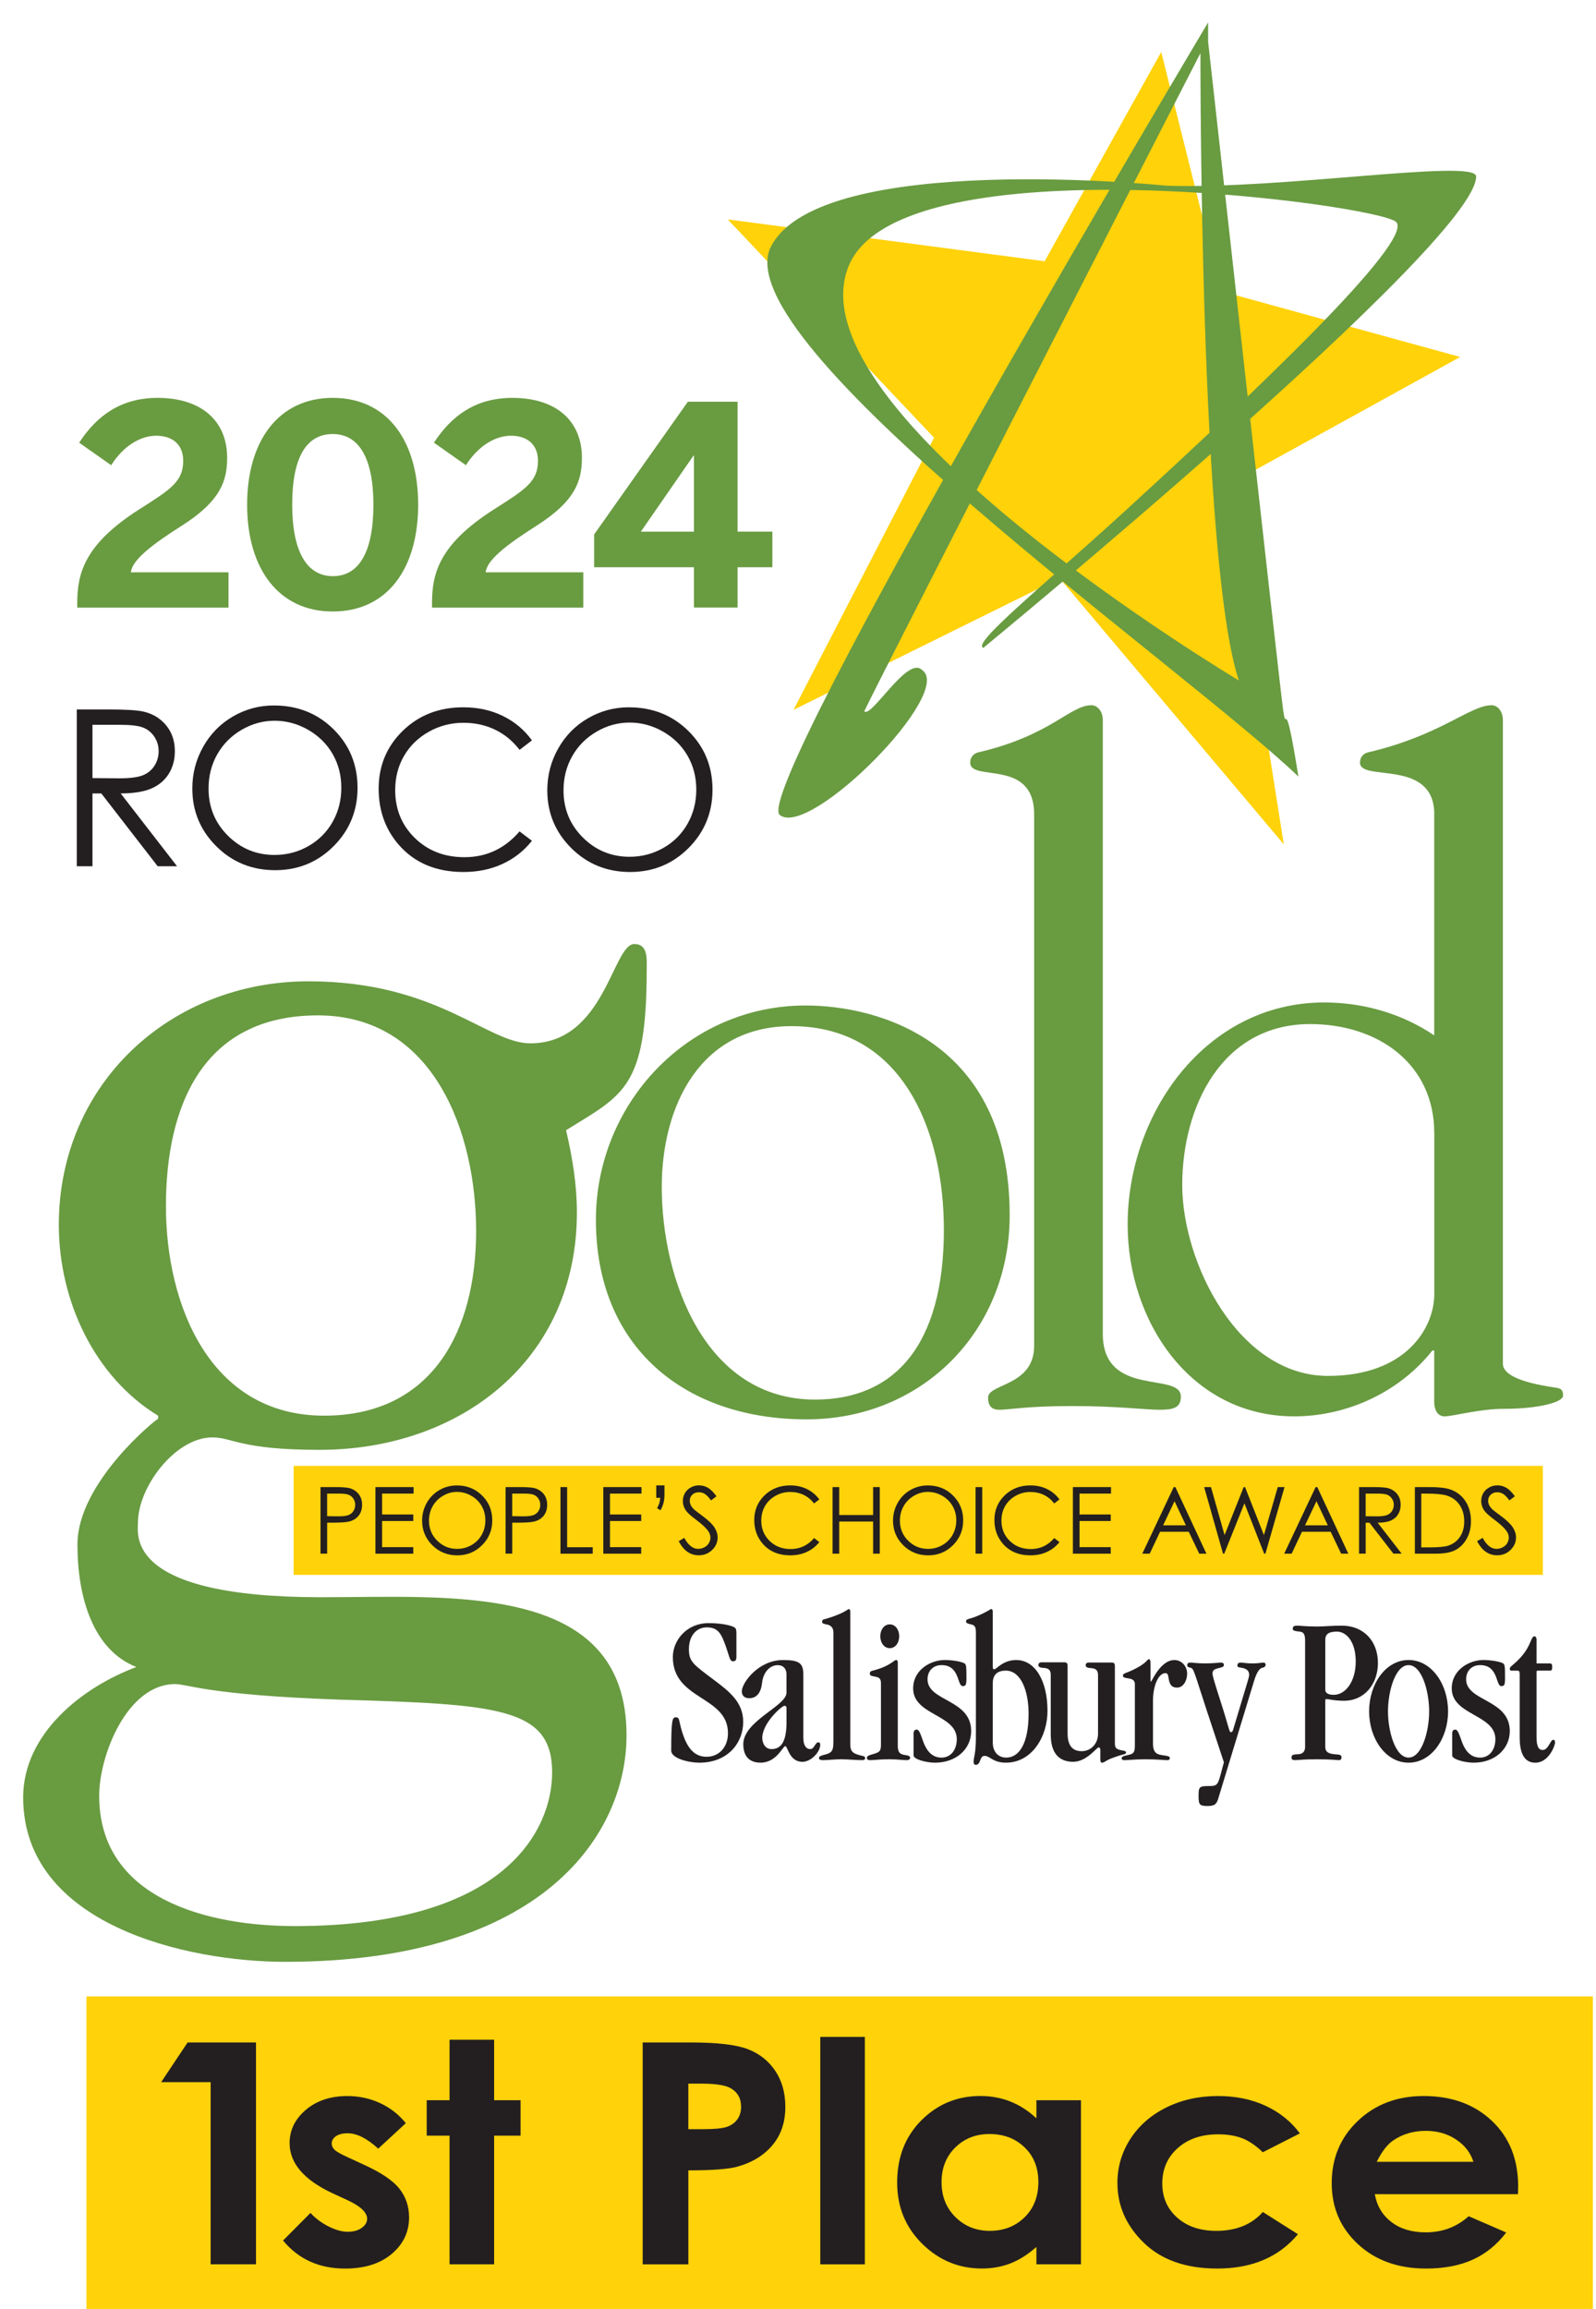 <?xml version="1.0" encoding="UTF-8"?>
<svg id="uuid-eda9311b-fc70-4263-8b14-4923bfeb6cab" data-name="Layer 2" xmlns="http://www.w3.org/2000/svg" xmlns:xlink="http://www.w3.org/1999/xlink" viewBox="0 0 73.409 106.177">
  <defs>
    <clipPath id="uuid-3ec0e757-6765-4039-9cfa-b5573b6800e1">
      <rect width="73.409" height="91.113" fill="none"/>
    </clipPath>
  </defs>
  <g id="uuid-e2c0714e-0961-4b6c-8186-0732afa60d71" data-name="Layer 2">
    <rect x="3.976" y="91.807" width="69.29" height="14.37" fill="#ffd20a"/>
    <g>
      <path d="M8.629,93.922h3.146v10.202h-2.087v-8.378h-2.275l1.216-1.824Z" fill="#231f20"/>
      <path d="M18.666,97.633l-1.269,1.172c-.516-.472-.984-.707-1.404-.707-.23,0-.41.045-.541.135-.13.09-.195.202-.195.336,0,.102.041.195.124.281.083.086.286.202.612.35l.751.347c.791.361,1.334.728,1.629,1.103.295.375.443.814.443,1.318,0,.671-.267,1.23-.8,1.679-.533.449-1.248.673-2.144.673-1.191,0-2.142-.43-2.853-1.29l1.261-1.269c.24.259.522.468.845.628s.609.239.86.239c.27,0,.488-.06.653-.18.165-.12.248-.259.248-.416,0-.291-.298-.576-.893-.853l-.691-.319c-1.321-.615-1.982-1.385-1.982-2.31,0-.597.249-1.106.747-1.529.498-.423,1.135-.635,1.911-.635.53,0,1.03.107,1.498.322.468.215.865.524,1.19.926Z" fill="#231f20"/>
      <path d="M20.678,93.797h2.05v2.781h1.216v1.63h-1.216v5.916h-2.05v-5.916h-1.051v-1.63h1.051v-2.781Z" fill="#231f20"/>
      <path d="M29.56,93.922h2.23c1.206,0,2.076.103,2.609.309.533.206.954.539,1.261.999s.462,1.011.462,1.654c0,.712-.202,1.304-.604,1.775-.403.472-.95.8-1.641.985-.405.106-1.144.16-2.215.16v4.321h-2.102v-10.202ZM31.663,97.91h.668c.526,0,.891-.035,1.096-.104.205-.07.367-.184.484-.344.118-.16.176-.354.176-.581,0-.394-.165-.682-.496-.863-.24-.134-.686-.202-1.337-.202h-.593v2.095Z" fill="#231f20"/>
      <path d="M37.729,93.666h2.05v10.459h-2.05v-10.459Z" fill="#231f20"/>
      <path d="M47.67,96.578h2.05v7.546h-2.05v-.798c-.4.351-.801.605-1.204.759-.402.155-.839.232-1.309.232-1.055,0-1.968-.378-2.737-1.134s-1.155-1.696-1.155-2.819c0-1.165.372-2.12,1.117-2.864.745-.744,1.65-1.117,2.715-1.117.49,0,.95.086,1.38.257s.828.428,1.193.77v-.832ZM45.516,98.132c-.634,0-1.16.207-1.579.621-.419.414-.629.944-.629,1.592,0,.652.213,1.188.64,1.609.427.421.952.631,1.575.631.644,0,1.177-.207,1.601-.621s.636-.956.636-1.626c0-.656-.212-1.188-.636-1.595-.424-.407-.96-.61-1.609-.61Z" fill="#231f20"/>
      <path d="M59.789,98.104l-1.706.867c-.321-.31-.638-.525-.951-.645-.313-.12-.68-.18-1.101-.18-.767,0-1.387.211-1.861.634-.474.423-.71.964-.71,1.624,0,.642.228,1.166.684,1.572s1.055.609,1.797.609c.917,0,1.631-.289,2.143-.867l1.616,1.022c-.876,1.052-2.112,1.579-3.709,1.579-1.437,0-2.562-.393-3.375-1.179-.813-.786-1.22-1.706-1.22-2.76,0-.73.198-1.403.593-2.018.395-.615.947-1.098,1.656-1.45.708-.351,1.5-.527,2.376-.527.811,0,1.539.149,2.185.447s1.174.722,1.584,1.273Z" fill="#231f20"/>
      <path d="M69.82,100.899h-6.585c.095.536.349.963.762,1.28.413.317.94.475,1.581.475.766,0,1.424-.247,1.975-.742l1.727.749c-.431.564-.946.981-1.547,1.252-.601.271-1.314.406-2.14.406-1.281,0-2.325-.373-3.131-1.12-.806-.747-1.209-1.682-1.209-2.805,0-1.151.402-2.107,1.205-2.868s1.811-1.141,3.022-1.141c1.286,0,2.333.38,3.139,1.141.806.761,1.209,1.765,1.209,3.013l-.008.361ZM67.77,99.408c-.135-.421-.402-.763-.801-1.026-.399-.264-.861-.395-1.388-.395-.572,0-1.073.148-1.504.444-.271.185-.521.511-.752.978h4.445Z" fill="#231f20"/>
    </g>
    <g clip-path="url(#uuid-3ec0e757-6765-4039-9cfa-b5573b6800e1)">
      <polygon points="41.291 72.421 43.176 72.421 70.963 72.421 70.963 67.407 43.176 67.407 41.291 67.407 13.505 67.407 13.505 72.421 41.291 72.421" fill="#ffd20a"/>
      <polygon points="53.412 2.389 48.049 12.014 33.473 10.09 42.962 20.128 36.499 32.641 48.737 26.591 59.05 38.829 56.438 22.328 67.163 16.415 56.161 13.39 53.412 2.389" fill="#ffd20a"/>
      <path d="M45.232,29.789s22.751-18.687,22.664-21.691c-.133-.795-8.925.618-14.226.442,0,0-15.904-1.635-18.202,2.784-2.297,4.417,18.997,19.349,24.253,24.386-.662-4.153-.529-1.811-.706-3.093s-3.447-30.703-3.447-30.703v-.884s-21.072,35.341-19.702,36.446c1.369,1.104,8.084-5.655,6.538-6.671-.663-.662-2.342,2.253-2.651,1.9.84-1.767,15.462-30.262,15.462-30.262,0,0-.044,23.458,1.767,28.848,0,0-20.753-12.373-17.936-19.084,2.431-5.787,24.501-2.788,25.182-1.989.777.911-6.657,7.957-12.502,13.298-3.796,3.467-7.068,6.099-6.494,6.273" fill="#699b41"/>
      <path d="M24.397,47.977c3.424,0,3.781-4.566,4.779-4.566.643,0,.57.713.57,1.141,0,5.495-1.07,5.779-3.71,7.421.286,1.212.499,2.498.499,3.781,0,6.778-5.35,10.917-11.843,10.917-3.638,0-3.995-.572-4.923-.572-1.713,0-3.425,2.284-3.425,3.924,0,.57-.57,3.425,8.419,3.425,5.992,0,14.055-.714,14.055,6.35,0,4.495-3.781,10.416-15.696,10.416-4.566,0-12.056-1.713-12.056-7.563,0-2.924,2.711-5.065,5.207-5.994-1.997-.784-2.711-3.209-2.711-5.635,0-2.853,3.638-5.779,3.71-5.779v-.142c-2.924-1.784-4.566-5.28-4.566-8.776,0-6.492,5.138-11.2,11.487-11.2,5.921,0,8.204,2.853,10.203,2.853M13.552,88.571c9.775,0,11.844-4.495,11.844-7.062,0-2.997-2.498-3.141-9.846-3.354-5.994-.213-6.92-.713-7.492-.713-2.212,0-3.496,3.281-3.496,5.136,0,4.781,5.066,5.992,8.989,5.992M14.623,46.692c-5.28,0-6.991,4.138-6.991,8.776,0,4.495,1.997,9.631,7.276,9.631,4.995,0,6.992-3.923,6.992-8.49,0-4.493-1.926-9.917-7.277-9.917" fill="#699b41"/>
      <path d="M27.409,56.099c0-5.321,4.197-9.862,9.646-9.862,3.287,0,9.386,1.6,9.386,9.646,0,5.32-4.021,9.386-9.342,9.386-5.623,0-9.69-3.331-9.69-9.17M43.414,56.531c0-4.455-1.86-9.344-7.007-9.344-4.239,0-5.969,3.721-5.969,7.397,0,4.239,1.99,9.776,7.05,9.776,3.634,0,5.927-2.466,5.927-7.83" fill="#699b41"/>
      <path d="M50.723,61.325c0,2.985,3.591,1.73,3.591,2.898,0,.518-.346.605-.996.605-.606,0-1.946-.172-3.979-.172-2.119,0-2.941.172-3.374.172-.346,0-.518-.172-.518-.562,0-.648,2.119-.518,2.119-2.379v-24.439c0-2.596-2.941-1.47-2.941-2.379,0-.26.172-.434.388-.476,3.331-.778,4.197-2.163,5.191-2.163.26,0,.52.259.52.692v28.202Z" fill="#699b41"/>
      <path d="M65.97,37.448c0-2.596-3.417-1.472-3.417-2.379,0-.26.172-.434.388-.476,3.331-.78,4.673-2.163,5.667-2.163.26,0,.518.259.518.691v29.588c0,.518.866.864,2.292,1.081.304.044.476.044.476.39,0,.302-1.124.605-2.725.605-1.124,0-2.335.346-2.725.346-.346,0-.476-.346-.476-.648v-2.379h-.086c-1.472,1.859-3.85,3.027-6.359,3.027-4.757,0-7.656-4.367-7.656-8.823,0-5.105,3.591-10.21,9.04-10.21,1.816,0,3.591.52,5.061,1.514v-10.164ZM65.97,52.111c0-3.201-2.595-5.019-5.709-5.019-4.067,0-5.883,3.808-5.883,7.399s2.595,8.78,6.704,8.78c3.591,0,4.889-2.206,4.889-3.764v-7.396Z" fill="#699b41"/>
      <path d="M14.741,68.383h.61c.35,0,.585.015.709.045.175.044.317.133.428.265.111.134.167.302.167.505,0,.204-.055.372-.163.505-.108.133-.257.223-.447.268-.14.033-.398.049-.778.049h-.219v1.424h-.306v-3.061ZM15.047,68.683v1.038l.518.007c.209,0,.362-.019.46-.057.097-.038.174-.1.23-.185.055-.085.083-.181.083-.286,0-.103-.029-.196-.083-.282-.056-.085-.129-.145-.22-.182-.09-.036-.239-.053-.446-.053h-.542Z" fill="#231f20"/>
      <polygon points="17.268 68.383 19.023 68.383 19.023 68.683 17.575 68.683 17.575 69.643 19.009 69.643 19.009 69.943 17.575 69.943 17.575 71.145 19.009 71.145 19.009 71.446 17.268 71.446 17.268 68.383" fill="#231f20"/>
      <path d="M21.009,68.307c.464,0,.852.153,1.164.464.313.309.469.689.469,1.142,0,.449-.156.829-.468,1.141s-.692.469-1.141.469c-.454,0-.837-.156-1.149-.466-.313-.312-.469-.687-.469-1.128,0-.294.071-.566.213-.818.142-.252.336-.449.583-.591.246-.141.512-.212.797-.212M21.023,68.604c-.226,0-.442.059-.644.178-.202.118-.361.276-.475.476-.115.2-.172.423-.172.669,0,.364.127.672.379.922.253.25.557.376.912.376.238,0,.458-.057.659-.172.202-.116.361-.274.473-.473.114-.2.17-.423.17-.667,0-.242-.056-.462-.17-.659-.112-.196-.272-.353-.479-.471-.205-.119-.423-.178-.654-.178" fill="#231f20"/>
      <path d="M23.254,68.383h.61c.35,0,.585.015.709.045.175.044.317.133.428.265.111.134.167.302.167.505,0,.204-.055.372-.163.505-.108.133-.257.223-.447.268-.14.033-.398.049-.778.049h-.219v1.424h-.306v-3.061ZM23.56,68.683v1.038l.518.007c.209,0,.362-.019.46-.057.097-.038.174-.1.23-.185.055-.085.082-.181.082-.286,0-.103-.027-.196-.082-.282-.056-.085-.129-.145-.22-.182-.09-.036-.239-.053-.446-.053h-.542Z" fill="#231f20"/>
      <polygon points="25.779 68.383 26.086 68.383 26.086 71.149 27.263 71.149 27.263 71.446 25.779 71.446 25.779 68.383" fill="#231f20"/>
      <polygon points="27.75 68.383 29.505 68.383 29.505 68.683 28.057 68.683 28.057 69.643 29.493 69.643 29.493 69.943 28.057 69.943 28.057 71.145 29.493 71.145 29.493 71.446 27.75 71.446 27.75 68.383" fill="#231f20"/>
      <path d="M30.383,69.449l-.16-.092c.052-.105.088-.189.107-.248.018-.06.03-.137.038-.231h-.183v-.572h.378v.357c0,.179-.012.32-.037.421-.023.103-.071.223-.142.364" fill="#231f20"/>
      <path d="M31.214,70.875l.26-.156c.183.336.395.506.635.506.103,0,.2-.025.29-.073.09-.048.159-.112.207-.193.047-.079.07-.166.07-.256,0-.103-.034-.204-.104-.301-.096-.137-.271-.301-.524-.492-.256-.193-.414-.331-.477-.419-.108-.144-.163-.3-.163-.468,0-.133.033-.254.097-.364.063-.109.153-.196.269-.259.115-.064.241-.096.378-.096.144,0,.279.036.405.108.124.071.259.202.398.394l-.25.189c-.115-.152-.212-.253-.294-.301-.081-.049-.17-.073-.265-.073-.123,0-.224.037-.302.112-.078.074-.118.167-.118.276,0,.067.014.131.041.194.029.062.079.13.152.204.041.038.172.141.395.305.265.196.447.371.546.523.098.153.148.306.148.461,0,.222-.083.414-.253.579-.168.163-.373.245-.614.245-.186,0-.356-.049-.506-.149-.152-.098-.291-.265-.419-.498" fill="#231f20"/>
      <path d="M37.685,68.951l-.241.185c-.134-.172-.294-.305-.48-.394-.187-.089-.393-.134-.616-.134-.245,0-.471.059-.678.176-.208.116-.369.274-.484.472-.114.198-.171.42-.171.668,0,.373.127.684.383.934.256.25.579.375.97.375.428,0,.788-.168,1.076-.505l.241.185c-.153.194-.343.343-.572.45-.228.107-.483.159-.765.159-.535,0-.959-.178-1.268-.535-.259-.301-.388-.665-.388-1.09,0-.449.157-.825.471-1.131.315-.306.709-.46,1.182-.46.286,0,.544.057.774.17.23.114.42.272.566.476" fill="#231f20"/>
      <polygon points="38.295 68.383 38.601 68.383 38.601 69.668 40.159 69.668 40.159 68.383 40.466 68.383 40.466 71.446 40.159 71.446 40.159 69.967 38.601 69.967 38.601 71.446 38.295 71.446 38.295 68.383" fill="#231f20"/>
      <path d="M42.669,68.307c.464,0,.852.153,1.164.464.313.309.469.689.469,1.142,0,.449-.156.829-.468,1.141s-.692.469-1.141.469c-.454,0-.837-.156-1.149-.466-.313-.312-.469-.687-.469-1.128,0-.294.071-.566.213-.818.142-.252.336-.449.583-.591.246-.141.512-.212.797-.212M42.683,68.604c-.226,0-.442.059-.644.178-.202.118-.361.276-.475.476-.115.2-.172.423-.172.669,0,.364.127.672.379.922.253.25.557.376.912.376.238,0,.458-.057.659-.172.202-.116.361-.274.473-.473.114-.2.17-.423.17-.667,0-.242-.056-.462-.17-.659-.112-.196-.272-.353-.479-.471-.205-.119-.423-.178-.654-.178" fill="#231f20"/>
      <rect x="44.872" y="68.384" width=".306" height="3.061" fill="#231f20"/>
      <path d="M48.731,68.951l-.241.185c-.134-.172-.294-.305-.48-.394-.187-.089-.393-.134-.616-.134-.245,0-.471.059-.678.176-.208.116-.369.274-.484.472-.114.198-.171.42-.171.668,0,.373.127.684.383.934.256.25.579.375.97.375.428,0,.787-.168,1.076-.505l.241.185c-.153.194-.343.343-.572.45-.228.107-.483.159-.765.159-.535,0-.959-.178-1.268-.535-.259-.301-.388-.665-.388-1.09,0-.449.157-.825.471-1.131.315-.306.709-.46,1.182-.46.286,0,.544.057.774.17.23.114.419.272.566.476" fill="#231f20"/>
      <polygon points="49.348 68.383 51.102 68.383 51.102 68.683 49.654 68.683 49.654 69.643 51.089 69.643 51.089 69.943 49.654 69.943 49.654 71.145 51.089 71.145 51.089 71.446 49.348 71.446 49.348 68.383" fill="#231f20"/>
      <path d="M54.062,68.383l1.428,3.063h-.33l-.483-1.008h-1.319l-.476,1.008h-.342l1.446-3.063h.075ZM54.023,69.034l-.525,1.108h1.048l-.522-1.108Z" fill="#231f20"/>
      <polygon points="55.386 68.383 55.7 68.383 56.325 70.59 57.204 68.383 57.266 68.383 58.135 70.59 58.771 68.383 59.083 68.383 58.203 71.446 58.146 71.446 57.238 69.129 56.31 71.446 56.254 71.446 55.386 68.383" fill="#231f20"/>
      <path d="M60.589,68.383l1.428,3.063h-.33l-.483-1.008h-1.319l-.476,1.008h-.342l1.446-3.063h.075ZM60.551,69.034l-.525,1.108h1.048l-.522-1.108Z" fill="#231f20"/>
      <path d="M62.508,68.383h.61c.341,0,.57.014.691.041.182.042.33.131.445.268.114.137.17.305.17.506,0,.166-.04.312-.118.439-.078.127-.19.222-.336.287-.145.064-.346.097-.603.098l1.101,1.421h-.379l-1.101-1.421h-.172v1.421h-.306v-3.061ZM62.815,68.683v1.041l.527.004c.205,0,.356-.019.454-.059.098-.038.175-.1.23-.186.055-.085.082-.181.082-.286,0-.103-.027-.196-.083-.28-.056-.083-.129-.144-.219-.181-.09-.036-.241-.053-.45-.053h-.54Z" fill="#231f20"/>
      <path d="M65.078,71.444v-3.061h.635c.458,0,.791.037.997.111.298.104.529.283.696.54.168.257.252.564.252.918,0,.306-.067.577-.198.81-.133.234-.305.406-.517.517-.211.111-.509.166-.889.166h-.975ZM65.373,71.156h.354c.423,0,.717-.026.88-.079.231-.075.412-.209.543-.404.133-.196.198-.434.198-.715,0-.295-.071-.547-.215-.756-.142-.209-.342-.353-.596-.431-.191-.059-.507-.088-.948-.088h-.216v2.473Z" fill="#231f20"/>
      <path d="M67.935,70.875l.26-.156c.183.336.395.506.635.506.103,0,.2-.025.29-.073.09-.048.159-.112.207-.193.047-.079.07-.166.07-.256,0-.103-.034-.204-.104-.301-.096-.137-.271-.301-.524-.492-.256-.193-.414-.331-.477-.419-.108-.144-.163-.3-.163-.468,0-.133.033-.254.096-.364.064-.109.155-.196.271-.259.115-.064.241-.096.378-.096.144,0,.279.036.405.108.124.071.259.202.398.394l-.25.189c-.115-.152-.212-.253-.294-.301-.081-.049-.17-.073-.265-.073-.123,0-.224.037-.302.112-.078.074-.118.167-.118.276,0,.067.014.131.041.194.029.062.079.13.152.204.041.038.172.141.395.305.265.196.447.371.546.523.098.153.148.306.148.461,0,.222-.085.414-.253.579-.168.163-.373.245-.614.245-.186,0-.356-.049-.506-.149-.152-.098-.291-.265-.419-.498" fill="#231f20"/>
      <path d="M33.872,76.199c0,.137-.048.196-.152.196-.179,0-.16-.254-.425-.927-.17-.43-.35-.633-.785-.633-.492,0-.823.399-.823,1.004,0,.576.208.703,1.154,1.414.729.547,1.343,1.034,1.343,1.931,0,.937-.681,1.873-2.024,1.873-.473,0-1.287-.194-1.287-.555,0-1.464.057-1.532.217-1.532.208,0,.104.215.369.916.227.595.549.899,1.041.899.568,0,.983-.439.983-1.083,0-1.726-2.535-1.511-2.535-3.502,0-.77.633-1.561,1.646-1.561.681,0,1.164.137,1.23.234.048.068.048.156.048.283v1.044Z" fill="#231f20"/>
      <path d="M36.951,79.925c0,.39.171.507.313.507.198,0,.226-.312.378-.312.057,0,.085.038.085.116,0,.323-.416.781-.822.781-.606,0-.673-.722-.785-.722-.114,0-.398.761-1.137.761-.492,0-.795-.272-.795-.848,0-1.074,1.987-1.756,1.987-2.37v-.838c0-.254-.142-.429-.398-.429-.36,0-.672.312-.728.829-.048.429-.237.692-.587.692-.227,0-.341-.126-.341-.321,0-.38.756-1.434,1.892-1.434.739,0,.937.137.937.663v2.926ZM36.176,78.579c0-.118-.029-.137-.094-.137-.123,0-.994.77-1.022,1.454,0,.302.16.536.425.536.445,0,.691-.352.691-1.23v-.624Z" fill="#231f20"/>
      <path d="M39.109,80.208c0,.361.152.42.406.498.2.057.275.038.275.146,0,.057-.038.088-.142.088-.264,0-.643-.04-.964-.04-.275,0-.625.04-.814.04-.104,0-.2-.01-.2-.098,0-.057.048-.097.19-.135.416-.098.473-.176.473-.654v-4.975c0-.234-.114-.331-.275-.371-.15-.029-.246-.04-.246-.137,0-.107.104-.107.2-.135.812-.245.964-.429,1.022-.439.056,0,.075.029.075.135v6.077Z" fill="#231f20"/>
      <path d="M41.294,80.267c0,.302.085.409.35.439.16.019.218.068.218.116,0,.059-.029.118-.161.118-.179,0-.425-.04-.814-.04-.416,0-.709.04-.86.04-.104,0-.152-.019-.152-.108,0-.078.094-.116.2-.145.368-.108.445-.127.445-.46v-2.829c0-.263-.142-.272-.331-.312-.105-.019-.181-.029-.181-.126,0-.108.067-.118.181-.148.737-.194.945-.477,1.02-.477.057,0,.086.029.086.137v3.794ZM40.925,74.697c.265,0,.435.253.435.546s-.17.547-.435.547-.435-.254-.435-.547.17-.546.435-.546" fill="#231f20"/>
      <path d="M42.021,79.721c0-.127.048-.185.142-.185.085,0,.141.088.264.447.171.518.427.84.881.84.435,0,.7-.371.7-.849,0-1.141-2.007-1.092-2.007-2.331,0-.858.804-1.308,1.458-1.308.331,0,.718.068.87.138.114.048.123.107.123.692,0,.312-.029.371-.171.371-.264,0-.123-.966-.974-.966-.398,0-.644.274-.644.654,0,1.023,2.007.907,2.007,2.379,0,.819-.681,1.454-1.666,1.454-.397,0-.983-.156-.983-.332v-1.004Z" fill="#231f20"/>
      <path d="M44.888,75.108c0-.216-.01-.371-.218-.41-.152-.029-.237-.059-.237-.137,0-.097.094-.107.198-.137.398-.107.975-.428.956-.449v.021c.056,0,.075.029.075.135v2.448c0,.097,0,.186.066.186.104,0,.398-.429,1.014-.429.87,0,1.438.956,1.438,2.34,0,1.19-.719,2.38-1.911,2.38-.606,0-.729-.312-.985-.312-.237,0-.16.41-.397.41-.086,0-.104-.04-.104-.166,0-.167.104-.342.104-1.102v-4.779ZM45.664,80.14c0,.41.246.683.616.683.606,0,1.031-.663,1.031-2.019,0-1.025-.341-1.981-1.051-1.981-.369,0-.596.176-.596.576v2.741Z" fill="#231f20"/>
      <path d="M51.281,80.199c0,.205.114.243.275.283.123.019.237.038.237.097,0,.098-.077.078-.294.146-.179.059-.492.156-.672.283-.048.029-.094.049-.142.049-.075,0-.075-.098-.075-.196v-.39c0-.088-.038-.118-.075-.118-.096,0-.55.663-1.174.663-.635,0-1.031-.38-1.031-1.258v-2.741c0-.293-.2-.312-.36-.321-.104-.01-.208-.029-.208-.127,0-.078.047-.127.142-.127h1.049c.123,0,.152.049.152.176v3.091c0,.566.227.819.652.819s.748-.35.748-.799v-2.701c0-.294-.2-.313-.36-.323-.104-.01-.208-.029-.208-.127,0-.078.047-.126.142-.126h1.049c.123,0,.152.048.152.175v3.57Z" fill="#231f20"/>
      <path d="M53.031,80.16c0,.352.104.507.398.546.349.049.378.068.378.146,0,.04-.029.089-.104.089-.16,0-.464-.04-1.022-.04-.492,0-.795.04-.964.04-.067,0-.124-.02-.124-.079,0-.078.048-.107.285-.156.293-.057.321-.156.321-.477v-2.779c0-.224-.179-.254-.331-.274-.123-.021-.217-.04-.217-.118,0-.145.171-.088.729-.409.387-.224.387-.352.472-.352.048,0,.067.078.067.234v.762c0,.029.01.038.019.038.038,0,.435-.994,1.078-.994.342,0,.587.293.587.624,0,.312-.17.644-.464.644-.227,0-.312-.118-.36-.293-.056-.196-.018-.371-.179-.371-.321,0-.568.584-.568,1.268v1.951Z" fill="#231f20"/>
      <path d="M55.563,78.833c-.652-1.981-.643-2.106-.814-2.146-.085-.019-.142-.029-.142-.118,0-.067.038-.116.142-.116.094,0,.321.038.691.038s.643-.038.7-.038c.104,0,.152.029.152.107,0,.079-.048.098-.161.127-.285.068-.36.108-.36.274,0,.078.029.215.379,1.306.416,1.288.379,1.386.473,1.386.085,0,.094-.127.141-.264l.625-2.078c.029-.116.067-.223.067-.291,0-.196-.123-.293-.369-.332-.133-.019-.171-.029-.171-.097,0-.098.048-.137.152-.137.114,0,.265.038.529.038.294,0,.436-.038.512-.038s.104.049.104.097c0,.068-.057.127-.133.137-.179.03-.293.274-.397.605l-1.637,5.376c-.077.253-.133.38-.492.38-.379,0-.425-.059-.425-.458,0-.41.027-.46.445-.46.378,0,.435-.019.568-.527l.152-.565-.729-2.205Z" fill="#231f20"/>
      <path d="M60.957,80.325c0,.165.056.312.416.342.256.019.331.029.331.137,0,.097-.037.135-.122.135-.152,0-.294-.038-.985-.038-.756,0-.833.038-1.041.038-.104,0-.152-.029-.152-.126,0-.127.105-.137.313-.146.217-.01.312-.137.312-.342v-4.867c0-.274-.048-.41-.246-.429-.293-.029-.321-.059-.321-.137,0-.088.048-.137.198-.137.152,0,.398.04.927.04.313,0,.672-.04,1.127-.04,1.02,0,1.665.722,1.665,1.717,0,.967-.616,1.737-1.561,1.737-.455,0-.692-.078-.833-.078-.019,0-.029.038-.029.156v2.038ZM60.957,77.702c0,.137.114.234.387.234.569,0,1.014-.644,1.014-1.531,0-.918-.435-1.376-.862-1.376-.416,0-.539.137-.539.39v2.283Z" fill="#231f20"/>
      <path d="M64.789,81.057c-1.051,0-1.816-1.102-1.816-2.361s.766-2.361,1.816-2.361,1.816,1.102,1.816,2.361-.766,2.361-1.816,2.361M65.735,78.696c0-.907-.331-2.126-.947-2.126s-.947,1.219-.947,2.126.332,2.126.947,2.126.947-1.219.947-2.126" fill="#231f20"/>
      <path d="M66.794,79.721c0-.127.048-.185.142-.185.085,0,.141.088.265.447.17.518.425.84.88.84.435,0,.7-.371.7-.849,0-1.141-2.007-1.092-2.007-2.331,0-.858.804-1.308,1.458-1.308.331,0,.718.068.87.138.114.048.123.107.123.692,0,.312-.029.371-.171.371-.264,0-.123-.966-.974-.966-.398,0-.644.274-.644.654,0,1.023,2.007.907,2.007,2.379,0,.819-.681,1.454-1.666,1.454-.397,0-.983-.156-.983-.332v-1.004Z" fill="#231f20"/>
      <path d="M70.674,76.492h.606c.094,0,.114.04.114.166,0,.127-.019.166-.114.166h-.558c-.038,0-.048.04-.048.059v2.996c0,.428.094.594.283.594.265,0,.35-.468.483-.468.057,0,.085.04.085.127,0,.146-.293.926-.907.926-.559,0-.719-.527-.719-1.169v-2.907c0-.118-.029-.157-.104-.157h-.256c-.086,0-.094-.029-.094-.088,0-.116.17-.156.51-.536.483-.536.454-.956.625-.956.047,0,.094.059.094.146v1.102Z" fill="#231f20"/>
      <path d="M3.553,27.941v-.205c0-1.368.332-2.699,2.827-4.298,1.47-.933,2.046-1.291,2.046-2.251,0-.703-.447-1.15-1.241-1.15-.741,0-1.522.486-2.072,1.356l-1.472-1.037c.819-1.253,1.931-2.059,3.608-2.059,2.033,0,3.198,1.074,3.198,2.751,0,1.048-.282,1.982-2.098,3.134-1.369.87-2.277,1.573-2.328,2.135h4.489v1.625H3.553Z" fill="#699b41"/>
      <path d="M11.367,23.208c0-2.954,1.458-4.912,3.939-4.912,2.495,0,3.927,1.957,3.927,4.912s-1.432,4.912-3.927,4.912c-2.481,0-3.939-1.957-3.939-4.912M17.175,23.208c0-2.161-.678-3.249-1.868-3.249-1.227,0-1.867,1.087-1.867,3.249s.678,3.287,1.867,3.287c1.216,0,1.868-1.126,1.868-3.287" fill="#699b41"/>
      <path d="M19.871,27.941v-.205c0-1.368.332-2.699,2.827-4.298,1.47-.933,2.046-1.291,2.046-2.251,0-.703-.447-1.15-1.241-1.15-.741,0-1.522.486-2.072,1.356l-1.472-1.037c.819-1.253,1.931-2.059,3.608-2.059,2.033,0,3.198,1.074,3.198,2.751,0,1.048-.282,1.982-2.098,3.134-1.369.87-2.277,1.573-2.328,2.135h4.489v1.625h-6.958Z" fill="#699b41"/>
      <path d="M31.919,27.94v-1.855h-4.592v-1.509l4.311-6.102h2.288v5.973h1.599v1.637h-1.599v1.855h-2.008ZM29.476,24.448h2.443v-3.492h-.025l-2.418,3.492Z" fill="#699b41"/>
    </g>
    <g>
      <path d="M3.533,32.624h1.436c.801,0,1.343.033,1.627.098.428.098.776.308,1.044.631.268.322.402.719.402,1.19,0,.393-.092.738-.277,1.036-.185.298-.448.523-.792.675-.343.152-.817.23-1.422.233l2.593,3.348h-.891l-2.593-3.348h-.407v3.348h-.721v-7.211ZM4.253,33.33v2.451l1.242.01c.481,0,.837-.046,1.068-.137.231-.092.411-.238.54-.439.129-.201.194-.426.194-.674,0-.242-.065-.461-.196-.659s-.303-.339-.515-.424c-.213-.085-.566-.128-1.061-.128h-1.272Z" fill="#231f20"/>
      <path d="M12.599,32.442c1.092,0,2.006.364,2.742,1.093s1.104,1.626,1.104,2.691c0,1.056-.367,1.951-1.101,2.686-.734.735-1.629,1.103-2.686,1.103-1.069,0-1.972-.366-2.708-1.098-.736-.732-1.104-1.618-1.104-2.657,0-.693.168-1.335.503-1.927s.792-1.055,1.371-1.39c.579-.335,1.205-.502,1.879-.502ZM12.631,33.143c-.534,0-1.039.139-1.517.417-.478.278-.851.653-1.119,1.124s-.403.996-.403,1.575c0,.857.297,1.581.891,2.171.594.59,1.31.885,2.148.885.56,0,1.078-.136,1.554-.407s.848-.643,1.114-1.114c.267-.471.4-.994.4-1.57,0-.572-.133-1.09-.4-1.553-.267-.463-.642-.833-1.127-1.111-.484-.278-.998-.417-1.542-.417Z" fill="#231f20"/>
      <path d="M24.467,34.046l-.569.436c-.314-.409-.69-.718-1.13-.929-.44-.211-.922-.316-1.449-.316-.575,0-1.108.138-1.598.414s-.87.647-1.14,1.113c-.27.466-.404.99-.404,1.571,0,.879.302,1.613.904,2.201.603.588,1.364.882,2.282.882,1.01,0,1.855-.395,2.534-1.186l.569.431c-.36.458-.808.811-1.346,1.061-.538.25-1.138.375-1.801.375-1.262,0-2.257-.42-2.985-1.26-.611-.709-.917-1.565-.917-2.569,0-1.056.37-1.944,1.11-2.664.74-.721,1.667-1.081,2.782-1.081.673,0,1.281.133,1.824.4.542.266.987.64,1.333,1.12Z" fill="#231f20"/>
      <path d="M28.926,32.526c1.092,0,2.006.364,2.742,1.093s1.104,1.626,1.104,2.691c0,1.056-.367,1.951-1.101,2.686-.734.735-1.629,1.103-2.686,1.103-1.069,0-1.972-.366-2.708-1.098-.736-.732-1.104-1.618-1.104-2.657,0-.693.168-1.335.503-1.927s.792-1.055,1.371-1.39c.579-.335,1.205-.502,1.879-.502ZM28.958,33.227c-.534,0-1.039.139-1.517.417-.478.278-.851.653-1.119,1.124s-.403.996-.403,1.575c0,.857.297,1.581.891,2.171.594.59,1.31.885,2.148.885.56,0,1.078-.136,1.554-.407s.848-.643,1.114-1.114c.267-.471.4-.994.4-1.57,0-.572-.133-1.09-.4-1.553-.267-.463-.642-.833-1.127-1.111-.484-.278-.998-.417-1.542-.417Z" fill="#231f20"/>
    </g>
  </g>
</svg>